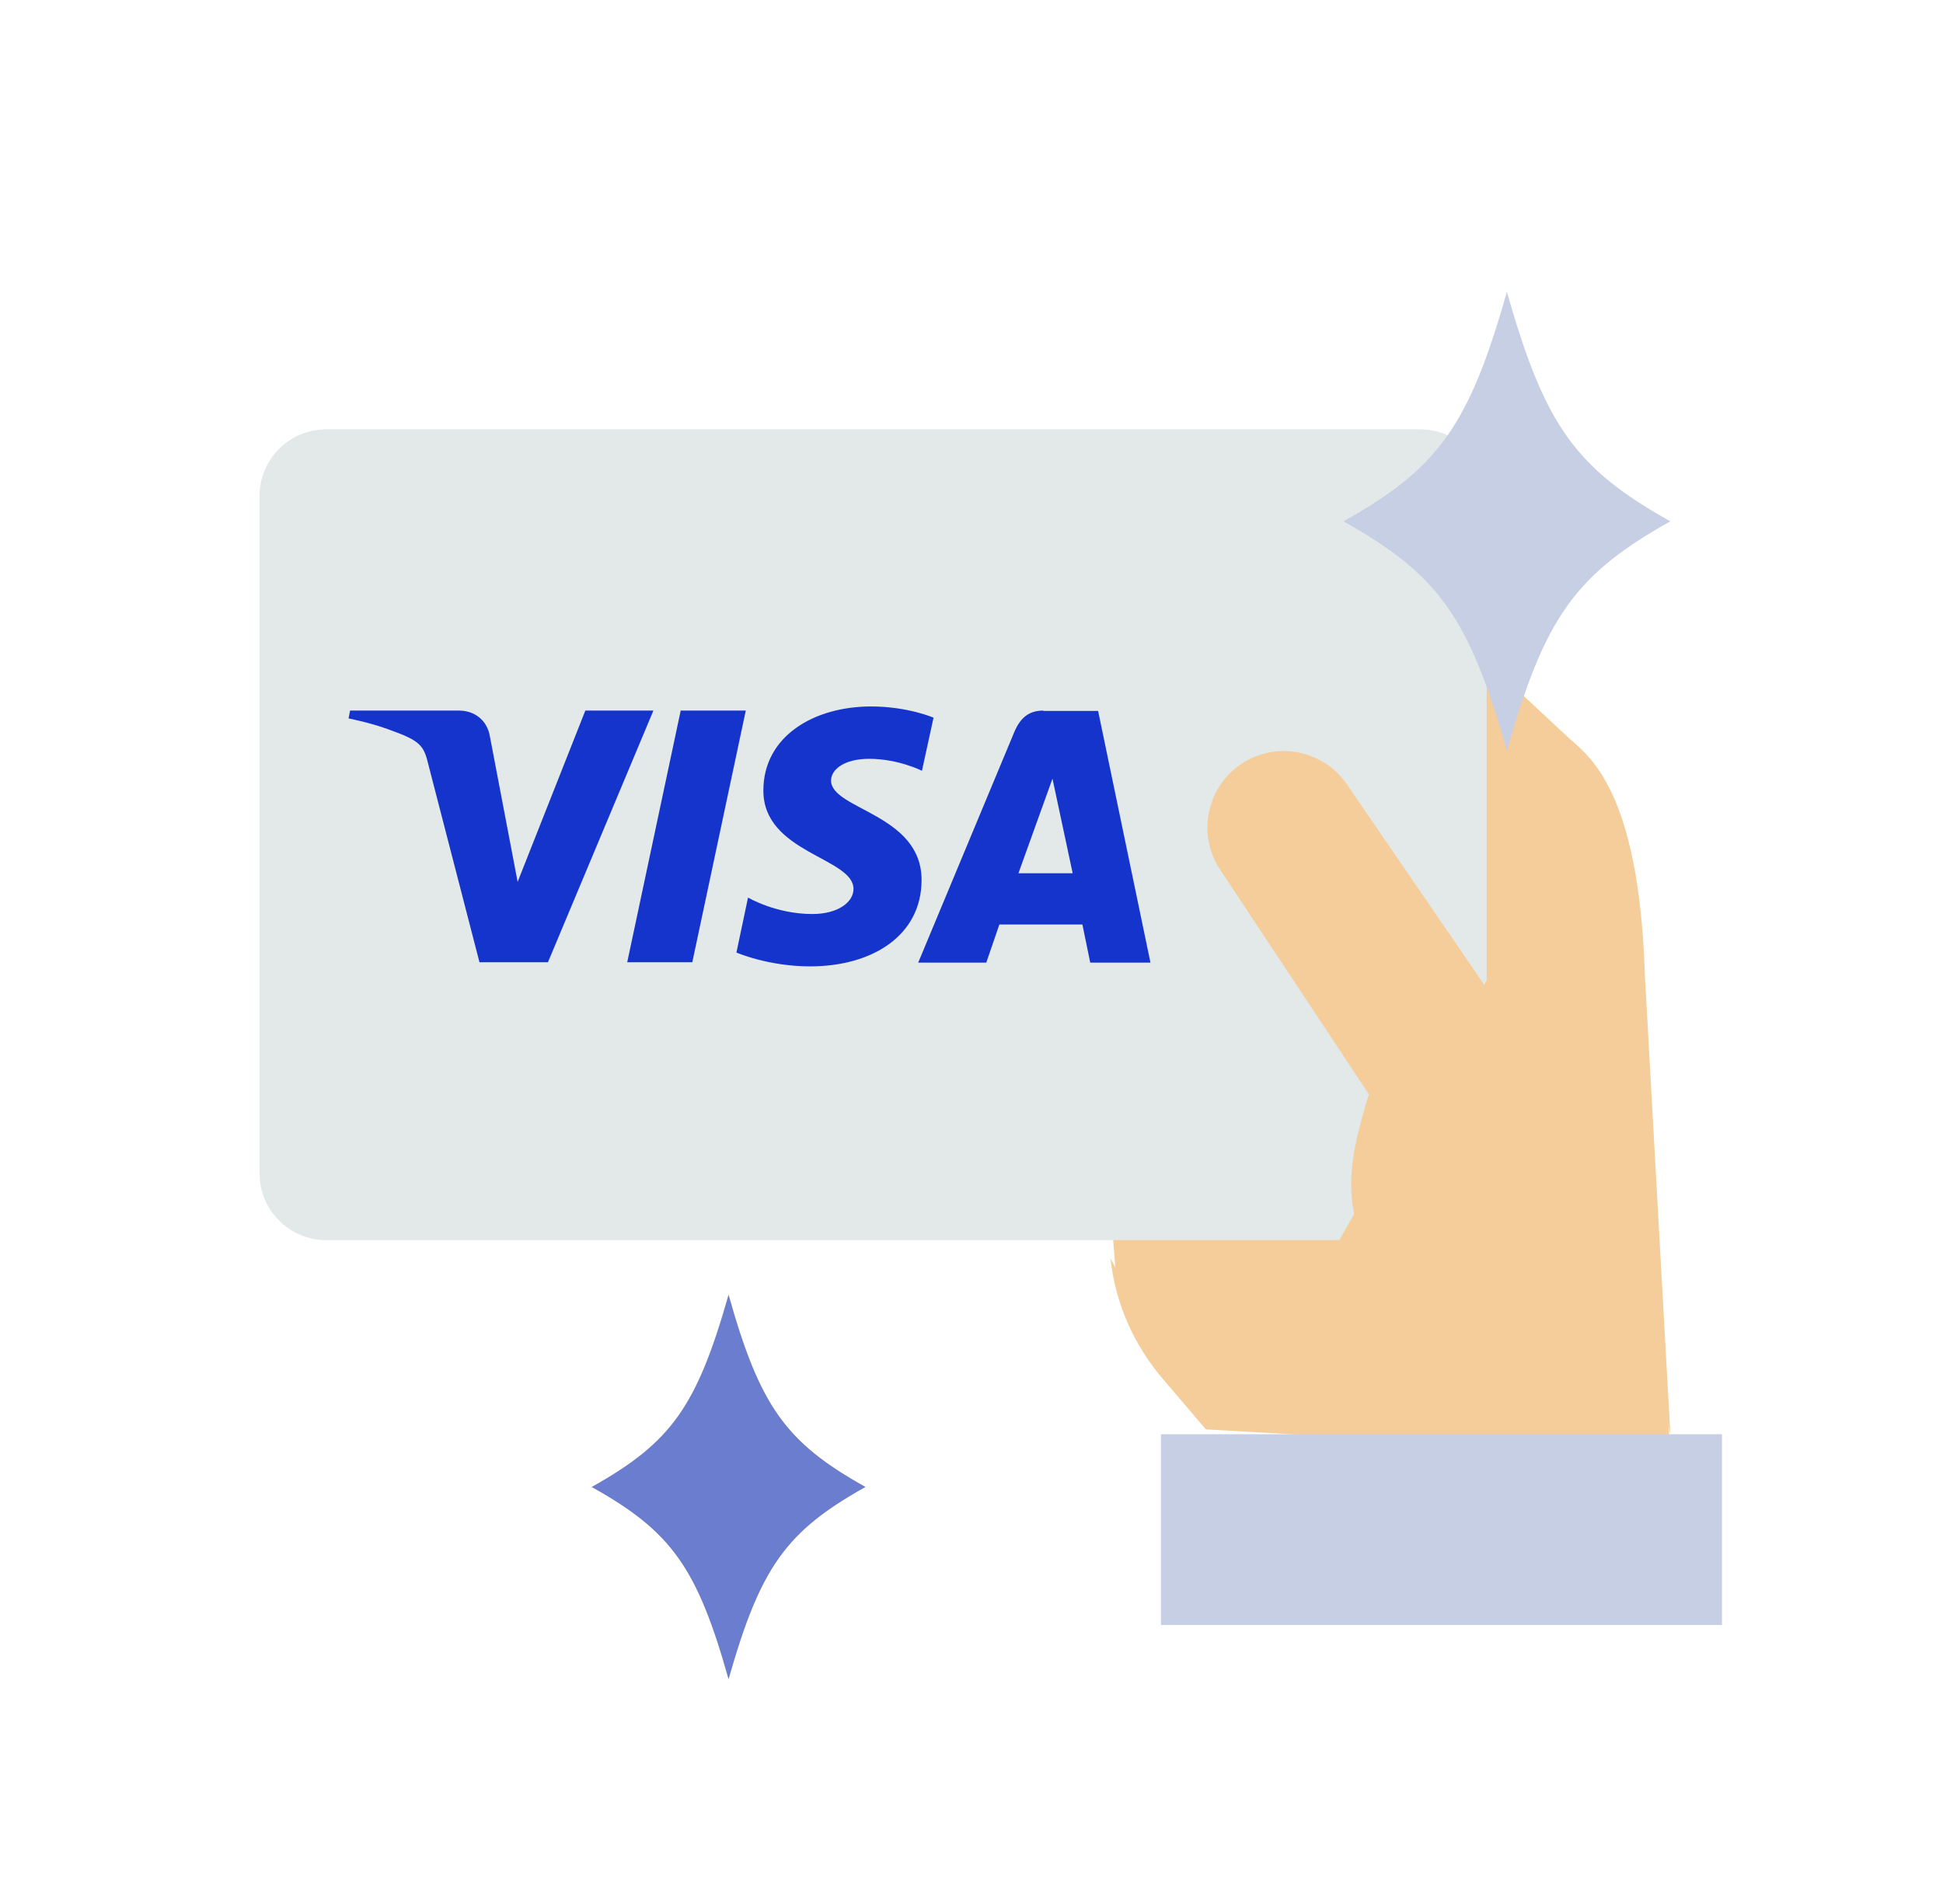 <?xml version="1.0" encoding="UTF-8"?> <svg xmlns="http://www.w3.org/2000/svg" id="_レイヤー_2" data-name="レイヤー 2" viewBox="0 0 51.95 50.92"><defs><style> .cls-1 { fill: none; } .cls-2 { fill: #c7cfe5; } .cls-3 { fill: #f4cd9a; } .cls-4 { fill: #ffe8ae; } .cls-5 { fill: #1434cb; } .cls-6 { fill: #e3e8e8; } .cls-7 { fill: #6a7dce; } </style></defs><g id="_レイヤー_1-2" data-name="レイヤー 1"><g><g><polygon class="cls-3" points="44.66 38.93 43.72 23.34 39.75 17.56 29.68 32.15 29.88 34.62 32.24 38.22 44.66 38.93"></polygon><rect class="cls-1" x="1.02" width="50.92" height="50.92"></rect><path class="cls-3" d="M32.24,38.22l-1.15-1.35c-.78-.91-1.27-2.03-1.4-3.22h0"></path><path class="cls-3" d="M44.66,38.35l-.68-12.26c-.16-5.04-1.53-5.89-2.06-6.38l-1.78-1.66"></path><path class="cls-6" d="M35.81,33.16H8.72c-.98,0-1.78-.8-1.78-1.78V13.26c0-.98.8-1.78,1.78-1.78h29.25c.98,0,1.78.8,1.78,1.78v12.95"></path><polyline class="cls-2" points="46.04 43.45 46.04 38.35 45.54 38.35 44.11 38.35 31.04 38.35 31.04 43.45"></polyline><g><path class="cls-4" d="M23.14,39.76c-2.13,1.19-2.81,2.15-3.66,5.14-.84-2.99-1.53-3.95-3.66-5.14,2.13-1.19,2.81-2.15,3.66-5.14.84,2.99,1.53,3.95,3.66,5.14Z"></path><path class="cls-7" d="M23.14,39.76c-2.13,1.19-2.81,2.15-3.66,5.14-.84-2.99-1.53-3.95-3.66-5.14,2.13-1.19,2.81-2.15,3.66-5.14.84,2.99,1.53,3.95,3.66,5.14Z"></path></g><path class="cls-3" d="M39.75,26.43l-3.72-5.43c-.62-.94-1.89-1.2-2.83-.58-.94.62-1.2,1.89-.58,2.83l3.98,6.01c-.6,1.98-.84,3.21.58,5.35"></path><path class="cls-2" d="M44.66,13.94c-2.54,1.42-3.36,2.57-4.37,6.14-1.01-3.57-1.83-4.72-4.37-6.14,2.54-1.42,3.36-2.57,4.37-6.14,1.01,3.57,1.83,4.72,4.37,6.14Z"></path></g><rect class="cls-1" width="50.92" height="50.92"></rect><path id="path3789" class="cls-5" d="M23.29,18.89c-1.52,0-2.88.79-2.88,2.25,0,1.67,2.41,1.79,2.41,2.63,0,.35-.41.67-1.1.67-.98,0-1.72-.44-1.72-.44l-.31,1.47s.85.37,1.97.37c1.67,0,2.98-.83,2.98-2.31,0-1.77-2.42-1.88-2.42-2.66,0-.28.33-.58,1.02-.58.78,0,1.41.32,1.41.32l.31-1.42s-.69-.3-1.67-.3h0ZM9.36,19l-.04.21s.64.12,1.22.35c.74.27.8.42.92.91l1.36,5.26h1.83l2.82-6.73h-1.82l-1.81,4.58-.74-3.88c-.07-.44-.41-.7-.83-.7h-2.91ZM18.2,19l-1.43,6.73h1.74l1.43-6.73h-1.73ZM27.9,19c-.42,0-.64.22-.8.62l-2.55,6.12h1.82l.35-1.02h2.22l.21,1.02h1.61l-1.4-6.73h-1.47ZM28.14,20.82l.54,2.53h-1.45l.91-2.53h0Z"></path></g></g></svg> 
